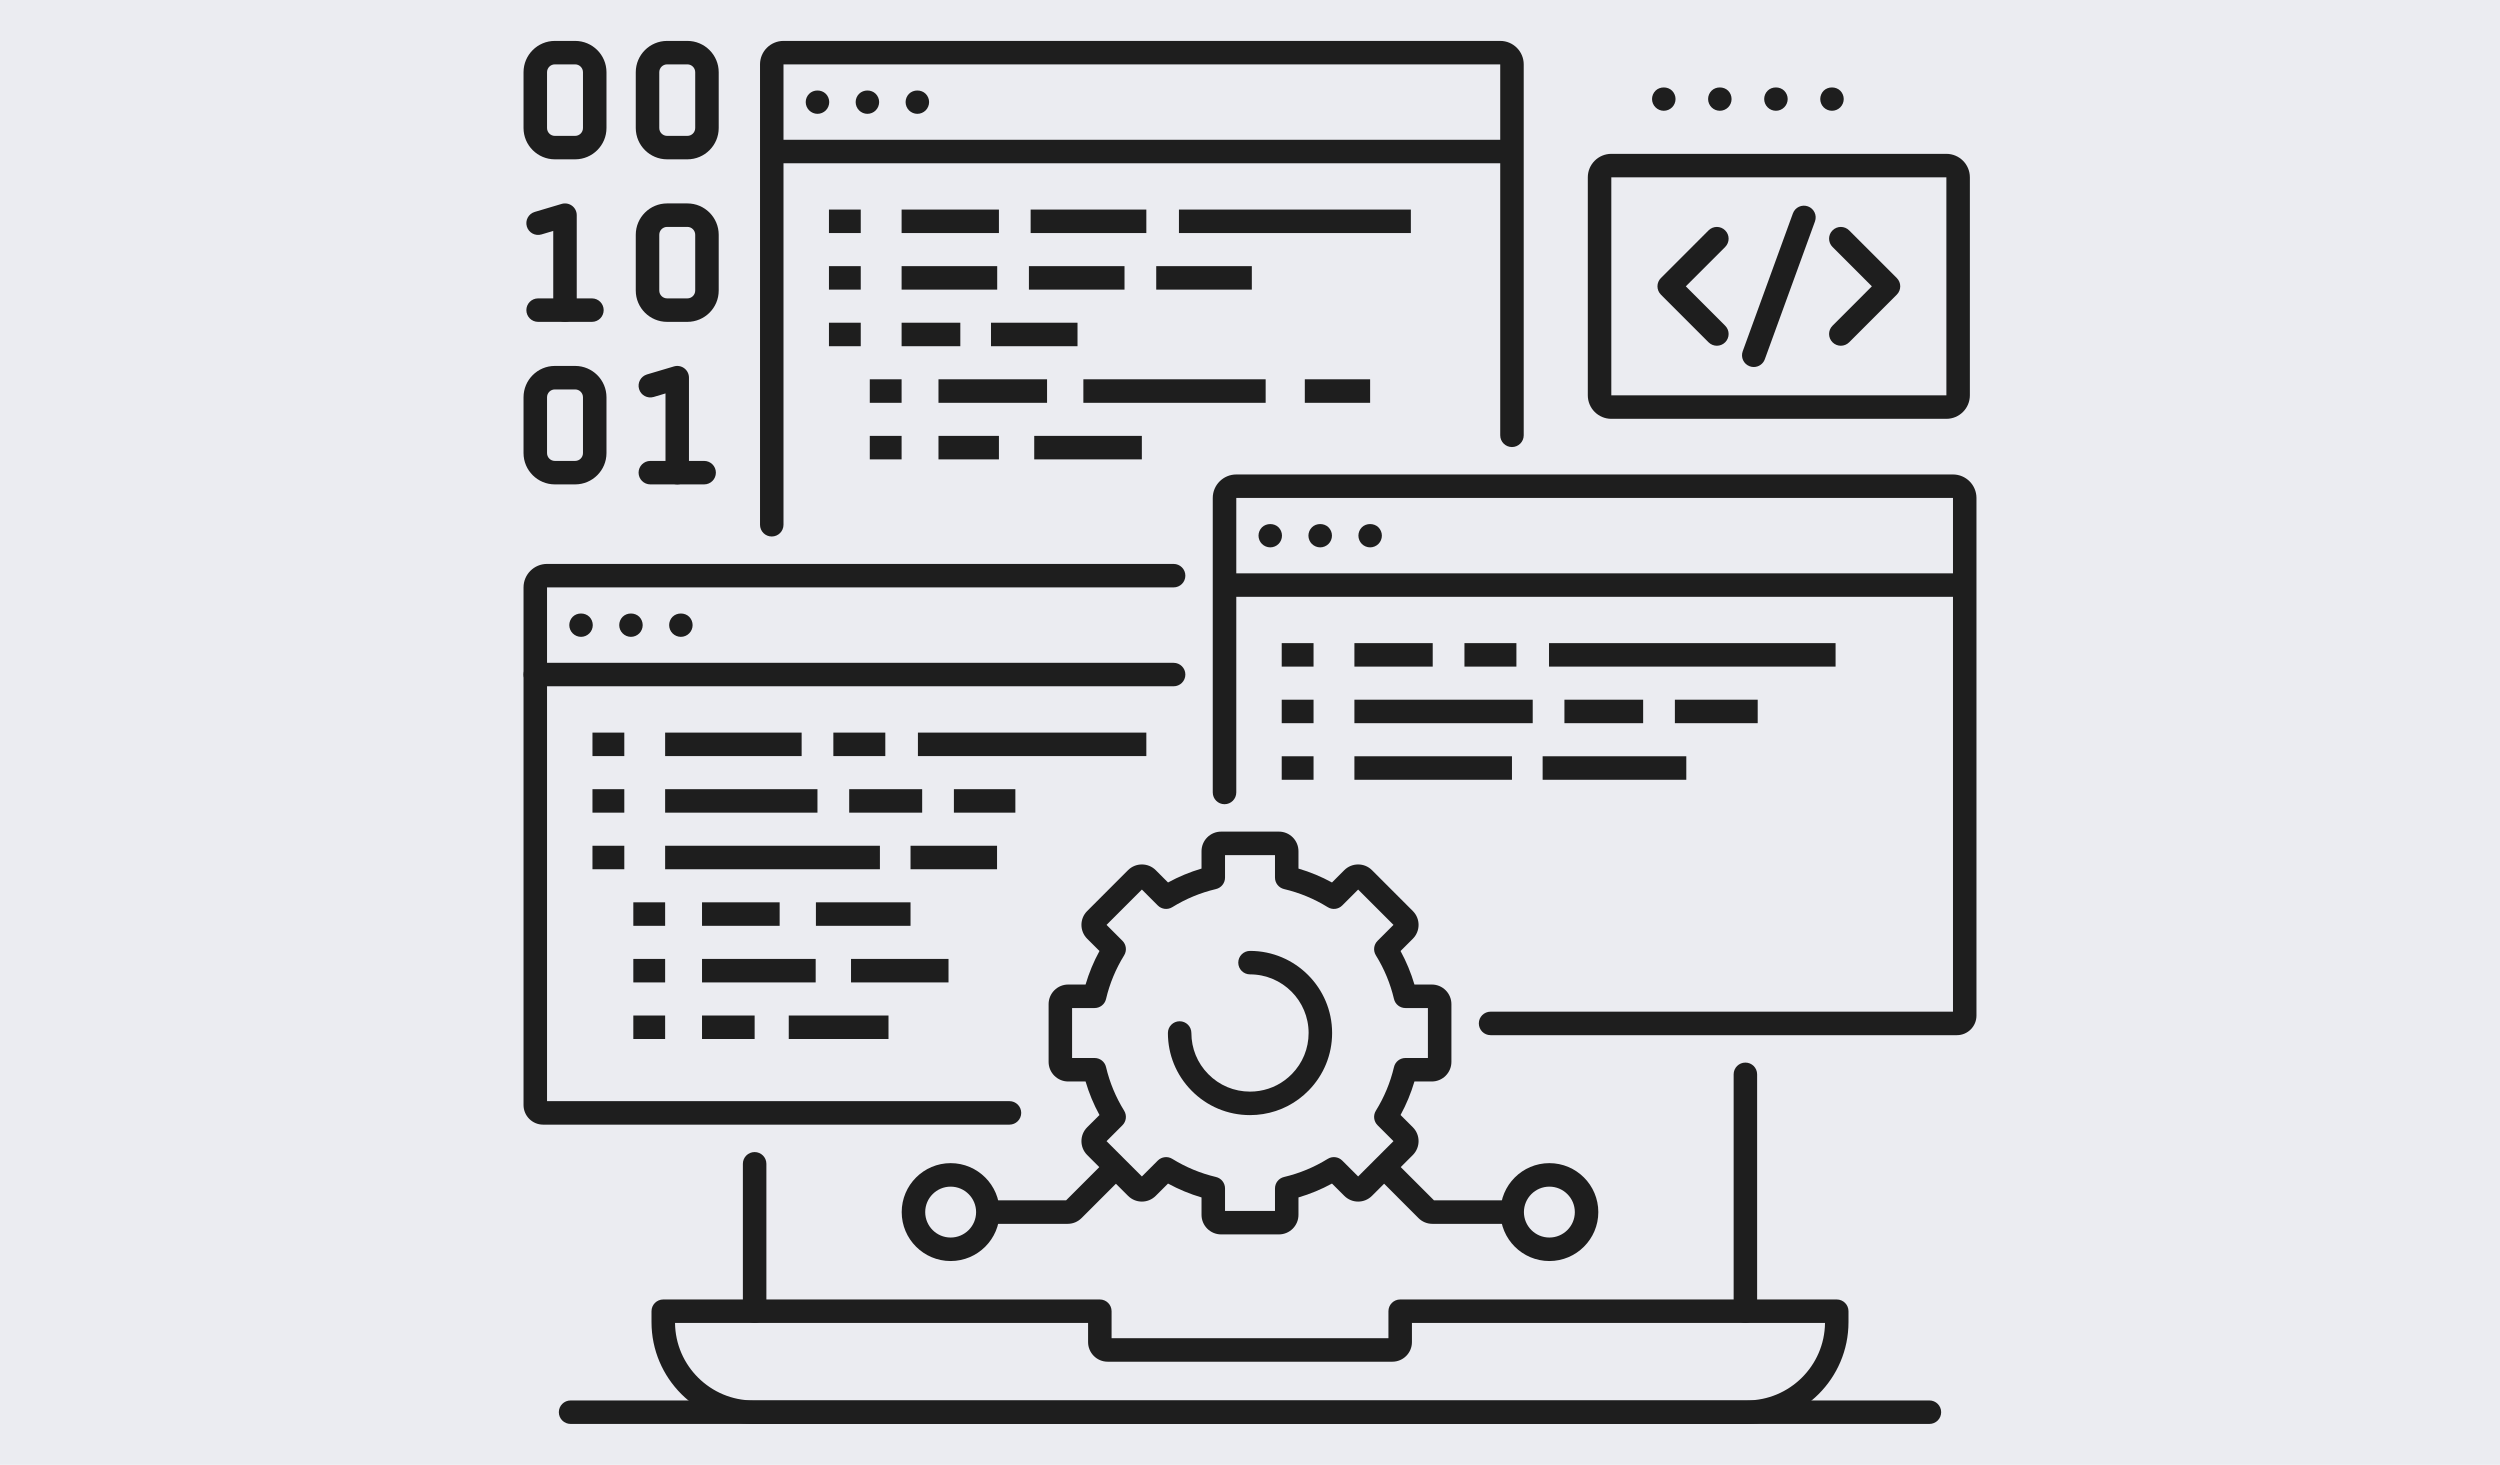 <?xml version="1.0" encoding="iso-8859-1"?>
<!-- Generator: Adobe Illustrator 26.5.0, SVG Export Plug-In . SVG Version: 6.00 Build 0)  -->
<svg version="1.1" id="Layer_1" xmlns="http://www.w3.org/2000/svg" xmlns:xlink="http://www.w3.org/1999/xlink" x="0px" y="0px"
	 viewBox="0 0 640 375" style="enable-background:new 0 0 640 375;" xml:space="preserve">
<g id="Layer_2_00000143602550823822095960000016268610465563980441_">
	<g id="Background">
		<rect style="fill:#EBECF1;" width="640" height="375"/>
	</g>
</g>
<g id="XMLID_323_">
	<g id="XMLID_322_">
		<g id="XMLID_1026_">
			<g id="XMLID_1205_">
				<path style="fill:#1E1E1E;" d="M147.233,40.789h-5.194c-4.416,0-8.015-3.593-8.015-8.015V18.488
					c0-4.421,3.599-8.015,8.015-8.015h5.194c4.427,0,8.026,3.593,8.026,8.015v14.287C155.259,37.196,151.66,40.789,147.233,40.789z
					 M142.039,16.479c-1.106,0-1.998,0.904-1.998,2.009v14.287c0,1.105,0.893,2.009,1.998,2.009h5.194
					c1.111,0,2.009-0.904,2.009-2.009V18.488c0-1.105-0.899-2.009-2.009-2.009H142.039z"/>
			</g>
			<g id="XMLID_1204_">
				<path style="fill:#1E1E1E;" d="M175.97,40.789h-5.189c-4.432,0-8.025-3.593-8.025-8.015V18.488c0-4.421,3.593-8.015,8.025-8.015
					h5.189c4.421,0,8.02,3.593,8.02,8.015v14.287C183.991,37.196,180.392,40.789,175.97,40.789z M170.781,16.479
					c-1.111,0-2.009,0.904-2.009,2.009v14.287c0,1.105,0.898,2.009,2.009,2.009h5.189c1.106,0,2.004-0.904,2.004-2.009V18.488
					c0-1.105-0.898-2.009-2.004-2.009H170.781z"/>
			</g>
			<g id="XMLID_1203_">
				<path style="fill:#1E1E1E;" d="M147.233,124.006h-5.194c-4.416,0-8.015-3.599-8.015-8.015v-14.287
					c0-4.432,3.599-8.026,8.015-8.026h5.194c4.427,0,8.026,3.594,8.026,8.026v14.287
					C155.259,120.407,151.66,124.006,147.233,124.006z M142.039,99.695c-1.106,0-1.998,0.899-1.998,2.009v14.287
					c0,1.105,0.893,2.004,1.998,2.004h5.194c1.111,0,2.009-0.899,2.009-2.004v-14.287c0-1.111-0.899-2.009-2.009-2.009H142.039z"/>
			</g>
			<g id="XMLID_1198_">
				<g id="XMLID_1200_">
					<path style="fill:#1E1E1E;" d="M173.379,124.006c-1.666,0-3.011-1.345-3.011-3.006v-20.282l-3.022,0.904
						c-1.595,0.474-3.272-0.424-3.745-2.02c-0.474-1.595,0.435-3.267,2.025-3.746l6.888-2.047c0.904-0.273,1.9-0.104,2.652,0.463
						c0.768,0.572,1.209,1.465,1.209,2.412v24.316C176.373,122.662,175.034,124.006,173.379,124.006z"/>
				</g>
				<g id="XMLID_1199_">
					<path style="fill:#1E1E1E;" d="M180.261,124.006h-13.775c-1.666,0-3.011-1.345-3.011-3.006c0-1.66,1.345-3.005,3.011-3.005
						h13.775c1.661,0,3.006,1.345,3.006,3.005C183.266,122.662,181.922,124.006,180.261,124.006z"/>
				</g>
			</g>
			<g id="XMLID_1171_">
				<g id="XMLID_1173_">
					<path style="fill:#1E1E1E;" d="M144.636,82.398c-1.655,0-3.006-1.345-3.006-3.006V59.116l-3.022,0.904
						c-1.584,0.468-3.261-0.43-3.735-2.026c-0.479-1.589,0.425-3.267,2.014-3.74l6.893-2.052c0.909-0.272,1.889-0.098,2.657,0.468
						c0.763,0.566,1.209,1.459,1.209,2.412v24.311C147.647,81.053,146.302,82.398,144.636,82.398z"/>
				</g>
				<g id="XMLID_1172_">
					<path style="fill:#1E1E1E;" d="M151.529,82.398h-13.775c-1.66,0-3.005-1.345-3.005-3.006c0-1.66,1.345-3.005,3.005-3.005
						h13.775c1.666,0,3.011,1.345,3.011,3.005C154.54,81.053,153.195,82.398,151.529,82.398z"/>
				</g>
			</g>
			<g id="XMLID_1164_">
				<path style="fill:#1E1E1E;" d="M175.97,82.398h-5.189c-4.432,0-8.025-3.593-8.025-8.015V60.096c0-4.421,3.593-8.02,8.025-8.02
					h5.189c4.421,0,8.02,3.599,8.02,8.02v14.287C183.991,78.805,180.392,82.398,175.97,82.398z M170.781,58.087
					c-1.111,0-2.009,0.904-2.009,2.009v14.287c0,1.105,0.898,2.004,2.009,2.004h5.189c1.106,0,2.004-0.899,2.004-2.004V60.096
					c0-1.105-0.898-2.009-2.004-2.009H170.781z"/>
			</g>
		</g>
		<g id="XMLID_1027_">
			<g id="XMLID_1206_">
				<g id="XMLID_1210_">
					<path style="fill:#1E1E1E;" d="M425.927,28.359c-0.789,0-1.562-0.321-2.117-0.882c-0.567-0.555-0.888-1.334-0.888-2.123
						c0-0.795,0.321-1.563,0.888-2.129c1.116-1.122,3.119-1.122,4.247,0c0.561,0.566,0.882,1.334,0.882,2.129
						c0,0.79-0.321,1.568-0.882,2.123C427.49,28.038,426.722,28.359,425.927,28.359z"/>
				</g>
				<g id="XMLID_1209_">
					<path style="fill:#1E1E1E;" d="M440.284,28.359c-0.794,0-1.573-0.321-2.129-0.882c-0.561-0.555-0.882-1.334-0.882-2.123
						c0-0.795,0.321-1.574,0.882-2.129c1.116-1.122,3.131-1.122,4.252,0c0.561,0.555,0.876,1.334,0.876,2.129
						c0,0.79-0.315,1.568-0.876,2.123C441.847,28.038,441.074,28.359,440.284,28.359z"/>
				</g>
				<g id="XMLID_1208_">
					<path style="fill:#1E1E1E;" d="M454.637,28.359c-0.795,0-1.574-0.321-2.124-0.882c-0.561-0.555-0.882-1.334-0.882-2.123
						c0-0.795,0.321-1.574,0.882-2.129c1.105-1.122,3.125-1.122,4.247,0c0.567,0.566,0.888,1.334,0.888,2.129
						c0,0.778-0.321,1.568-0.888,2.123C456.199,28.038,455.432,28.359,454.637,28.359z"/>
				</g>
				<g id="XMLID_1207_">
					<path style="fill:#1E1E1E;" d="M468.99,28.359c-0.79,0-1.574-0.321-2.134-0.882c-0.551-0.555-0.872-1.334-0.872-2.123
						c0-0.795,0.321-1.574,0.872-2.129c1.127-1.122,3.136-1.122,4.257,0c0.561,0.555,0.882,1.334,0.882,2.129
						c0,0.79-0.321,1.568-0.882,2.123C470.557,28.038,469.779,28.359,468.99,28.359z"/>
				</g>
			</g>
			<g id="XMLID_1111_">
				<path style="fill:#1E1E1E;" d="M498.271,107.22h-85.776c-3.316,0-6.017-2.695-6.017-6.016V45.396c0-3.316,2.7-6.011,6.017-6.011
					h85.776c3.321,0,6.016,2.695,6.016,6.011v55.808C504.287,104.525,501.592,107.22,498.271,107.22z M412.495,45.396v55.808h85.781
					l-0.005-55.808H412.495z"/>
			</g>
			<g id="XMLID_1107_">
				<g id="XMLID_1110_">
					<path style="fill:#1E1E1E;" d="M439.517,88.512c-0.773,0-1.535-0.299-2.129-0.882l-12.196-12.202
						c-1.176-1.176-1.176-3.082,0-4.252l12.196-12.196c1.176-1.182,3.087-1.182,4.253,0c1.181,1.165,1.181,3.071,0,4.252
						L431.568,73.3l10.073,10.078c1.181,1.17,1.181,3.076,0,4.252C441.058,88.213,440.284,88.512,439.517,88.512z"/>
				</g>
				<g id="XMLID_1109_">
					<path style="fill:#1E1E1E;" d="M471.249,88.512c-0.762,0-1.535-0.299-2.118-0.882c-1.182-1.176-1.182-3.082,0-4.252
						L479.198,73.3l-10.067-10.067c-1.182-1.181-1.182-3.087,0-4.252c1.165-1.182,3.07-1.182,4.252,0l12.196,12.196
						c1.176,1.171,1.176,3.076,0,4.252L473.383,87.63C472.79,88.213,472.022,88.512,471.249,88.512z"/>
				</g>
				<g id="XMLID_1108_">
					<path style="fill:#1E1E1E;" d="M448.958,93.957c-0.337,0-0.686-0.06-1.024-0.185c-1.563-0.566-2.368-2.292-1.797-3.849
						l12.845-35.293c0.566-1.562,2.292-2.363,3.855-1.796c1.557,0.566,2.363,2.292,1.796,3.849L451.789,91.98
						C451.343,93.2,450.189,93.957,448.958,93.957z"/>
				</g>
			</g>
		</g>
		<g id="XMLID_1028_">
			<g id="XMLID_1194_">
				<path style="fill:#1E1E1E;" d="M446.824,338.676c-1.666,0-3.011-1.345-3.011-3.005v-60.644c0-1.661,1.345-3.006,3.011-3.006
					c1.655,0,3,1.345,3,3.006v60.644C449.824,337.331,448.479,338.676,446.824,338.676z"/>
			</g>
			<g id="XMLID_1075_">
				<path style="fill:#1E1E1E;" d="M193.187,338.676c-1.666,0-3.011-1.345-3.011-3.005v-37.743c0-1.655,1.345-3,3.011-3
					c1.655,0,3.006,1.345,3.006,3v37.743C196.192,337.331,194.842,338.676,193.187,338.676z"/>
			</g>
			<g id="XMLID_1032_">
				<path style="fill:#1E1E1E;" d="M493.932,364.527H146.073c-1.66,0-3.011-1.345-3.011-3.005c0-1.661,1.35-3.006,3.011-3.006
					h347.858c1.661,0,3.006,1.345,3.006,3.006C496.937,363.182,495.592,364.527,493.932,364.527z"/>
			</g>
			<g id="XMLID_1029_">
				<path style="fill:#1E1E1E;" d="M447.151,364.527H192.854c-14.374,0-26.069-11.689-26.069-26.058v-2.798
					c0-1.661,1.35-3.006,3.011-3.006h111.758c1.666,0,3.011,1.345,3.011,3.006v6.909h70.874v-6.909c0-1.661,1.35-3.006,3.005-3.006
					h111.764c1.661,0,3.006,1.345,3.006,3.006v2.798C473.215,352.838,461.525,364.527,447.151,364.527z M172.807,338.676
					c0.114,10.96,9.06,19.841,20.047,19.841h254.296c10.987,0,19.939-8.88,20.053-19.841H361.456v4.906
					c0,2.766-2.249,5.015-5.01,5.015h-72.888c-2.761,0-5.01-2.249-5.01-5.015v-4.906H172.807z"/>
			</g>
		</g>
		<g id="XMLID_1057_">
			<g id="XMLID_1123_">
				<path style="fill:#1E1E1E;" d="M197.564,137.346c-1.655,0-3-1.345-3-3.006V16.479c0-3.311,2.695-6.006,6.011-6.006h183.482
					c3.316,0,6.016,2.695,6.016,6.006v94.961c0,1.655-1.35,3.005-3.011,3.005c-1.66,0-3.005-1.35-3.005-3.005V16.479H200.575V134.34
					C200.575,136.001,199.231,137.346,197.564,137.346z"/>
			</g>
			<g id="XMLID_1074_">
				<rect x="197.564" y="35.785" style="fill:#1E1E1E;" width="189.498" height="6.011"/>
			</g>
			<g id="XMLID_1070_">
				<g id="XMLID_1073_">
					<path style="fill:#1E1E1E;" d="M234.844,29.143c-0.79,0-1.563-0.321-2.134-0.882c-0.555-0.566-0.877-1.334-0.877-2.129
						c0-0.789,0.322-1.563,0.877-2.118c1.121-1.127,3.141-1.127,4.257,0c0.561,0.555,0.882,1.329,0.882,2.118
						c0,0.795-0.321,1.563-0.882,2.129C236.407,28.822,235.628,29.143,234.844,29.143z"/>
				</g>
				<g id="XMLID_1072_">
					<path style="fill:#1E1E1E;" d="M222.054,29.143c-0.789,0-1.562-0.321-2.123-0.882c-0.561-0.566-0.882-1.334-0.882-2.129
						c0-0.789,0.321-1.563,0.882-2.118c1.127-1.127,3.136-1.127,4.247,0c0.561,0.555,0.882,1.329,0.882,2.118
						c0,0.795-0.321,1.563-0.882,2.129C223.633,28.822,222.844,29.143,222.054,29.143z"/>
				</g>
				<g id="XMLID_1071_">
					<path style="fill:#1E1E1E;" d="M209.271,29.143c-0.784,0-1.557-0.321-2.118-0.882c-0.567-0.566-0.888-1.334-0.888-2.129
						c0-0.789,0.321-1.563,0.888-2.118c1.111-1.127,3.125-1.127,4.252,0c0.555,0.555,0.877,1.329,0.877,2.118
						c0,0.795-0.321,1.563-0.877,2.129C210.838,28.822,210.071,29.143,209.271,29.143z"/>
				</g>
			</g>
			<g id="XMLID_1069_">
				<rect x="230.81" y="53.649" style="fill:#1E1E1E;" width="24.915" height="6.011"/>
			</g>
			<g id="XMLID_1068_">
				<rect x="230.81" y="82.616" style="fill:#1E1E1E;" width="15.033" height="6.016"/>
			</g>
			<g id="XMLID_1106_">
				<rect x="240.251" y="97.099" style="fill:#1E1E1E;" width="27.796" height="6.022"/>
			</g>
			<g id="XMLID_1213_">
				<rect x="240.251" y="111.587" style="fill:#1E1E1E;" width="15.474" height="6.016"/>
			</g>
			<g id="XMLID_1214_">
				<rect x="264.763" y="111.587" style="fill:#1E1E1E;" width="27.55" height="6.016"/>
			</g>
			<g id="XMLID_1202_">
				<rect x="277.341" y="97.099" style="fill:#1E1E1E;" width="46.667" height="6.022"/>
			</g>
			<g id="XMLID_1211_">
				<rect x="334.031" y="97.099" style="fill:#1E1E1E;" width="16.721" height="6.022"/>
			</g>
			<g id="XMLID_1067_">
				<rect x="253.694" y="82.616" style="fill:#1E1E1E;" width="22.149" height="6.016"/>
			</g>
			<g id="XMLID_1066_">
				<rect x="212.211" y="53.649" style="fill:#1E1E1E;" width="8.14" height="6.011"/>
			</g>
			<g id="XMLID_1065_">
				<rect x="212.211" y="68.133" style="fill:#1E1E1E;" width="8.14" height="6.011"/>
			</g>
			<g id="XMLID_1197_">
				<rect x="212.211" y="82.616" style="fill:#1E1E1E;" width="8.14" height="6.016"/>
			</g>
			<g id="XMLID_1201_">
				<rect x="222.664" y="97.099" style="fill:#1E1E1E;" width="8.145" height="6.022"/>
			</g>
			<g id="XMLID_1212_">
				<rect x="222.664" y="111.587" style="fill:#1E1E1E;" width="8.145" height="6.016"/>
			</g>
			<g id="XMLID_1063_">
				<rect x="301.809" y="53.649" style="fill:#1E1E1E;" width="59.37" height="6.011"/>
			</g>
			<g id="XMLID_1059_">
				<g id="XMLID_1062_">
					<rect x="230.81" y="68.133" style="fill:#1E1E1E;" width="24.474" height="6.011"/>
				</g>
				<g id="XMLID_1061_">
					<rect x="263.402" y="68.133" style="fill:#1E1E1E;" width="24.474" height="6.011"/>
				</g>
				<g id="XMLID_1060_">
					<rect x="295.994" y="68.133" style="fill:#1E1E1E;" width="24.474" height="6.011"/>
				</g>
			</g>
			<g id="XMLID_1058_">
				<rect x="263.843" y="53.649" style="fill:#1E1E1E;" width="29.619" height="6.011"/>
			</g>
		</g>
		<g id="XMLID_1077_">
			<g id="XMLID_1101_">
				<path style="fill:#1E1E1E;" d="M258.42,287.909H139.033c-2.76,0-5.009-2.254-5.009-5.015V150.375c0-3.316,2.7-6.011,6.016-6.011
					h160.407c1.66,0,3.005,1.345,3.005,3.005c0,1.661-1.345,3.006-3.005,3.006H140.041v131.517H258.42
					c1.66,0,3.011,1.346,3.011,3.011C261.431,286.559,260.08,287.909,258.42,287.909z"/>
			</g>
			<g id="XMLID_1122_">
				<path style="fill:#1E1E1E;" d="M300.448,175.688H137.035c-1.666,0-3.011-1.345-3.011-3.005c0-1.655,1.345-3,3.011-3h163.413
					c1.66,0,3.005,1.345,3.005,3C303.453,174.343,302.108,175.688,300.448,175.688z"/>
			</g>
			<g id="XMLID_1118_">
				<g id="XMLID_1121_">
					<path style="fill:#1E1E1E;" d="M174.305,163.034c-0.795,0-1.563-0.321-2.129-0.888c-0.56-0.555-0.876-1.334-0.876-2.118
						c0-0.795,0.316-1.568,0.876-2.134c1.127-1.116,3.142-1.116,4.252,0c0.567,0.566,0.882,1.339,0.882,2.134
						c0,0.784-0.315,1.563-0.882,2.118C175.878,162.713,175.094,163.034,174.305,163.034z"/>
				</g>
				<g id="XMLID_1120_">
					<path style="fill:#1E1E1E;" d="M161.52,163.034c-0.784,0-1.563-0.321-2.118-0.888c-0.561-0.555-0.882-1.334-0.882-2.118
						c0-0.795,0.321-1.568,0.882-2.134c1.122-1.116,3.12-1.116,4.252,0c0.555,0.566,0.877,1.339,0.877,2.134
						c0,0.784-0.322,1.563-0.877,2.118C163.088,162.713,162.315,163.034,161.52,163.034z"/>
				</g>
				<g id="XMLID_1119_">
					<path style="fill:#1E1E1E;" d="M148.747,163.034c-0.795,0-1.563-0.321-2.129-0.888c-0.561-0.555-0.882-1.334-0.882-2.118
						c0-0.795,0.321-1.568,0.882-2.134c1.111-1.116,3.131-1.116,4.252,0c0.566,0.566,0.882,1.339,0.882,2.134
						c0,0.784-0.316,1.563-0.882,2.118C150.304,162.713,149.536,163.034,148.747,163.034z"/>
				</g>
			</g>
			<g id="XMLID_1225_">
				<rect x="170.275" y="187.546" style="fill:#1E1E1E;" width="34.944" height="6.011"/>
			</g>
			<g id="XMLID_1224_">
				<rect x="170.275" y="216.512" style="fill:#1E1E1E;" width="54.981" height="6.016"/>
			</g>
			<g id="XMLID_1223_">
				<rect x="179.717" y="230.995" style="fill:#1E1E1E;" width="19.873" height="6.016"/>
			</g>
			<g id="XMLID_1222_">
				<rect x="179.717" y="245.484" style="fill:#1E1E1E;" width="29.096" height="6.016"/>
			</g>
			<g id="XMLID_1104_">
				<rect x="179.717" y="259.972" style="fill:#1E1E1E;" width="13.47" height="6.011"/>
			</g>
			<g id="XMLID_1226_">
				<rect x="201.92" y="259.972" style="fill:#1E1E1E;" width="25.536" height="6.011"/>
			</g>
			<g id="XMLID_1221_">
				<rect x="217.862" y="245.484" style="fill:#1E1E1E;" width="24.958" height="6.016"/>
			</g>
			<g id="XMLID_1219_">
				<rect x="208.873" y="230.995" style="fill:#1E1E1E;" width="24.223" height="6.016"/>
			</g>
			<g id="XMLID_1217_">
				<rect x="233.096" y="216.512" style="fill:#1E1E1E;" width="22.149" height="6.016"/>
			</g>
			<g id="XMLID_1114_">
				<rect x="151.671" y="187.546" style="fill:#1E1E1E;" width="8.151" height="6.011"/>
			</g>
			<g id="XMLID_1113_">
				<rect x="151.671" y="202.029" style="fill:#1E1E1E;" width="8.151" height="6.011"/>
			</g>
			<g id="XMLID_1112_">
				<rect x="151.671" y="216.512" style="fill:#1E1E1E;" width="8.151" height="6.016"/>
			</g>
			<g id="XMLID_1105_">
				<rect x="162.13" y="230.995" style="fill:#1E1E1E;" width="8.145" height="6.016"/>
			</g>
			<g id="XMLID_1078_">
				<rect x="162.13" y="245.484" style="fill:#1E1E1E;" width="8.145" height="6.016"/>
			</g>
			<g id="XMLID_1218_">
				<rect x="162.13" y="259.972" style="fill:#1E1E1E;" width="8.145" height="6.011"/>
			</g>
			<g id="XMLID_1103_">
				<rect x="234.986" y="187.546" style="fill:#1E1E1E;" width="58.476" height="6.011"/>
			</g>
			<g id="XMLID_1080_">
				<g id="XMLID_1102_">
					<rect x="170.275" y="202.029" style="fill:#1E1E1E;" width="38.995" height="6.011"/>
				</g>
				<g id="XMLID_1082_">
					<rect x="217.394" y="202.029" style="fill:#1E1E1E;" width="18.681" height="6.011"/>
				</g>
				<g id="XMLID_1081_">
					<rect x="244.198" y="202.029" style="fill:#1E1E1E;" width="15.735" height="6.011"/>
				</g>
			</g>
			<g id="XMLID_1079_">
				<rect x="213.338" y="187.546" style="fill:#1E1E1E;" width="13.301" height="6.011"/>
			</g>
		</g>
		<g id="XMLID_1083_">
			<g id="XMLID_1031_">
				<path style="fill:#1E1E1E;" d="M500.972,265.003H381.585c-1.66,0-3.005-1.345-3.005-3.005c0-1.666,1.345-3.011,3.005-3.011
					h118.379V127.475H316.488v75.398c0,1.66-1.35,3.006-3.011,3.006c-1.661,0-3.011-1.346-3.011-3.006v-75.398
					c0-3.311,2.7-6.011,6.021-6.011h183.477c3.316,0,6.011,2.701,6.011,6.011v132.519
					C505.976,262.754,503.732,265.003,500.972,265.003z"/>
			</g>
			<g id="XMLID_1100_">
				<rect x="313.477" y="146.776" style="fill:#1E1E1E;" width="189.499" height="6.011"/>
			</g>
			<g id="XMLID_1096_">
				<g id="XMLID_1099_">
					<path style="fill:#1E1E1E;" d="M350.751,140.128c-0.789,0-1.562-0.321-2.123-0.882c-0.555-0.561-0.876-1.334-0.876-2.124
						c0-0.795,0.321-1.562,0.876-2.123c1.116-1.122,3.125-1.122,4.252,0c0.561,0.561,0.882,1.339,0.882,2.123
						c0,0.79-0.321,1.563-0.882,2.124C352.32,139.807,351.547,140.128,350.751,140.128z"/>
				</g>
				<g id="XMLID_1098_">
					<path style="fill:#1E1E1E;" d="M337.973,140.128c-0.79,0-1.568-0.321-2.135-0.882c-0.555-0.55-0.882-1.334-0.882-2.124
						c0-0.795,0.327-1.562,0.893-2.123c1.111-1.122,3.131-1.122,4.252,0c0.561,0.561,0.882,1.328,0.882,2.123
						c0,0.79-0.321,1.563-0.882,2.124C339.535,139.807,338.757,140.128,337.973,140.128z"/>
				</g>
				<g id="XMLID_1097_">
					<path style="fill:#1E1E1E;" d="M325.189,140.128c-0.795,0-1.568-0.321-2.129-0.882c-0.56-0.55-0.882-1.334-0.882-2.124
						c0-0.795,0.322-1.562,0.882-2.123c1.116-1.111,3.136-1.122,4.252,0c0.556,0.561,0.877,1.328,0.877,2.123
						c0,0.79-0.321,1.574-0.877,2.124C326.762,139.807,325.973,140.128,325.189,140.128z"/>
				</g>
			</g>
			<g id="XMLID_1248_">
				<rect x="346.728" y="164.641" style="fill:#1E1E1E;" width="20.048" height="6.011"/>
			</g>
			<g id="XMLID_1247_">
				<rect x="346.728" y="193.606" style="fill:#1E1E1E;" width="40.334" height="6.017"/>
			</g>
			<g id="XMLID_1240_">
				<rect x="394.914" y="193.606" style="fill:#1E1E1E;" width="36.779" height="6.017"/>
			</g>
			<g id="XMLID_1239_">
				<rect x="328.118" y="164.641" style="fill:#1E1E1E;" width="8.151" height="6.011"/>
			</g>
			<g id="XMLID_1238_">
				<rect x="328.118" y="179.123" style="fill:#1E1E1E;" width="8.151" height="6.011"/>
			</g>
			<g id="XMLID_1237_">
				<rect x="328.118" y="193.606" style="fill:#1E1E1E;" width="8.151" height="6.017"/>
			</g>
			<g id="XMLID_1233_">
				<rect x="396.547" y="164.641" style="fill:#1E1E1E;" width="73.362" height="6.011"/>
			</g>
			<g id="XMLID_1229_">
				<g id="XMLID_1232_">
					<rect x="346.728" y="179.123" style="fill:#1E1E1E;" width="45.648" height="6.011"/>
				</g>
				<g id="XMLID_1231_">
					<rect x="400.494" y="179.123" style="fill:#1E1E1E;" width="20.151" height="6.011"/>
				</g>
				<g id="XMLID_1230_">
					<rect x="428.769" y="179.123" style="fill:#1E1E1E;" width="21.202" height="6.011"/>
				</g>
			</g>
			<g id="XMLID_1228_">
				<rect x="374.899" y="164.641" style="fill:#1E1E1E;" width="13.301" height="6.011"/>
			</g>
		</g>
		<g id="XMLID_6_">
			<g id="XMLID_1117_">
				<path style="fill:#1E1E1E;" d="M327.404,316.009h-14.799c-2.766,0-5.015-2.249-5.015-5.009v-4.454
					c-2.978-0.876-5.842-2.069-8.575-3.555l-3.152,3.147c-0.942,0.942-2.205,1.47-3.539,1.47c-1.34,0-2.598-0.528-3.545-1.47
					l-10.464-10.459c-1.955-1.96-1.955-5.14,0-7.095l3.152-3.141c-1.498-2.734-2.685-5.603-3.561-8.581h-4.448
					c-2.766,0-5.015-2.254-5.015-5.015v-14.793c0-2.76,2.249-5.014,5.015-5.014h4.448c0.876-2.979,2.063-5.848,3.561-8.581
					l-3.152-3.142c-1.955-1.955-1.955-5.14,0-7.089l10.464-10.47c0.947-0.937,2.205-1.459,3.545-1.459
					c1.334,0,2.597,0.522,3.539,1.459l3.152,3.158c2.733-1.492,5.598-2.684,8.575-3.561v-4.448c0-2.766,2.249-5.014,5.015-5.014
					h14.799c2.761,0,5.004,2.248,5.004,5.014v4.448c2.978,0.877,5.859,2.069,8.581,3.561l3.152-3.158
					c0.947-0.937,2.205-1.459,3.544-1.459c1.34,0,2.598,0.522,3.539,1.459l10.465,10.47c1.954,1.949,1.954,5.134,0,7.089
					l-3.147,3.142c1.486,2.733,2.679,5.608,3.555,8.581h4.449c2.765,0,5.015,2.254,5.015,5.014v14.793
					c0,2.76-2.249,5.015-5.015,5.015h-4.449c-0.877,2.978-2.069,5.847-3.555,8.581l3.147,3.141c1.954,1.955,1.954,5.134,0,7.095
					l-10.465,10.459c-0.942,0.942-2.199,1.47-3.539,1.47c-1.339,0-2.597-0.528-3.544-1.47l-3.152-3.147
					c-2.723,1.486-5.603,2.679-8.581,3.555V311C332.408,313.761,330.165,316.009,327.404,316.009z M313.607,309.993h12.79v-5.76
					c0-1.394,0.963-2.608,2.319-2.924c3.953-0.931,7.715-2.494,11.184-4.639c1.186-0.735,2.722-0.555,3.708,0.43l4.078,4.073
					l9.044-9.038l-4.078-4.078c-0.986-0.985-1.165-2.521-0.431-3.713c2.145-3.463,3.708-7.225,4.639-11.178
					c0.316-1.361,1.53-2.319,2.924-2.319h5.76v-12.789h-5.76c-1.394,0-2.608-0.958-2.924-2.314
					c-0.931-3.953-2.493-7.72-4.639-11.183c-0.735-1.193-0.555-2.722,0.431-3.708l4.078-4.083l-9.044-9.044l-4.078,4.078
					c-0.986,0.991-2.526,1.17-3.708,0.43c-3.469-2.145-7.231-3.702-11.184-4.633c-1.356-0.322-2.319-1.535-2.319-2.929v-5.76h-12.79
					v5.76c0,1.394-0.958,2.608-2.319,2.929c-3.953,0.931-7.715,2.488-11.183,4.633c-1.182,0.735-2.717,0.561-3.708-0.43
					l-4.072-4.078l-9.05,9.044l4.078,4.083c0.986,0.986,1.16,2.516,0.43,3.708c-2.145,3.463-3.708,7.225-4.639,11.183
					c-0.316,1.356-1.53,2.314-2.924,2.314h-5.766v12.789h5.766c1.394,0,2.608,0.958,2.924,2.319
					c0.931,3.953,2.493,7.715,4.639,11.178c0.73,1.192,0.555,2.728-0.43,3.713l-4.078,4.078l9.05,9.038l4.072-4.073
					c0.991-0.986,2.526-1.165,3.708-0.43c3.474,2.145,7.23,3.708,11.183,4.639c1.362,0.316,2.319,1.53,2.319,2.924V309.993z"/>
			</g>
			<g id="XMLID_1116_">
				<path style="fill:#1E1E1E;" d="M320.005,285.469c-5.695,0-11.025-2.237-15.011-6.31c-3.877-3.953-6.011-9.174-6.011-14.712
					c0-1.655,1.345-3.005,3.005-3.005c1.661,0,3.006,1.35,3.006,3.005c0,3.953,1.524,7.688,4.296,10.503
					c2.842,2.908,6.648,4.503,10.715,4.503c0.795,0,1.606-0.06,2.39-0.19c3.174-0.507,6.054-1.993,8.325-4.313
					c2.766-2.82,4.285-6.55,4.285-10.503c0-8.276-6.729-15.006-15-15.006c-1.666,0-3.011-1.339-3.011-3
					c0-1.66,1.345-3.011,3.011-3.011c11.586,0,21.016,9.43,21.016,21.016c0,5.537-2.134,10.759-6.005,14.712
					c-3.175,3.245-7.209,5.336-11.668,6.044C322.243,285.377,321.121,285.469,320.005,285.469z"/>
			</g>
			<g id="XMLID_1064_">
				<path style="fill:#1E1E1E;" d="M387.117,313.303h-20.434c-1.345,0-2.598-0.522-3.55-1.469l-10.922-10.928l4.252-4.252
					l10.634,10.633h20.02V313.303z"/>
			</g>
			<g id="XMLID_1235_">
				<path style="fill:#1E1E1E;" d="M396.64,322.826c-6.909,0-12.529-5.619-12.529-12.528c0-6.91,5.62-12.534,12.529-12.534
					c6.91,0,12.528,5.624,12.528,12.534C409.168,317.207,403.549,322.826,396.64,322.826z M396.64,303.78
					c-3.593,0-6.517,2.924-6.517,6.518c0,3.593,2.924,6.512,6.517,6.512c3.593,0,6.518-2.918,6.518-6.512
					C403.157,306.704,400.233,303.78,396.64,303.78z"/>
			</g>
			<g id="XMLID_1246_">
				<path style="fill:#1E1E1E;" d="M273.328,313.303h-20.439v-6.016h20.026l10.633-10.633l4.252,4.252l-10.933,10.928
					C275.924,312.781,274.662,313.303,273.328,313.303z"/>
			</g>
			<g id="XMLID_1245_">
				<path style="fill:#1E1E1E;" d="M243.365,322.826c-6.904,0-12.529-5.619-12.529-12.528c0-6.91,5.624-12.534,12.529-12.534
					c6.91,0,12.534,5.624,12.534,12.534C255.899,317.207,250.275,322.826,243.365,322.826z M243.365,303.78
					c-3.593,0-6.512,2.924-6.512,6.518c0,3.593,2.918,6.512,6.512,6.512c3.593,0,6.517-2.918,6.517-6.512
					C249.882,306.704,246.959,303.78,243.365,303.78z"/>
			</g>
		</g>
	</g>
</g>
</svg>
